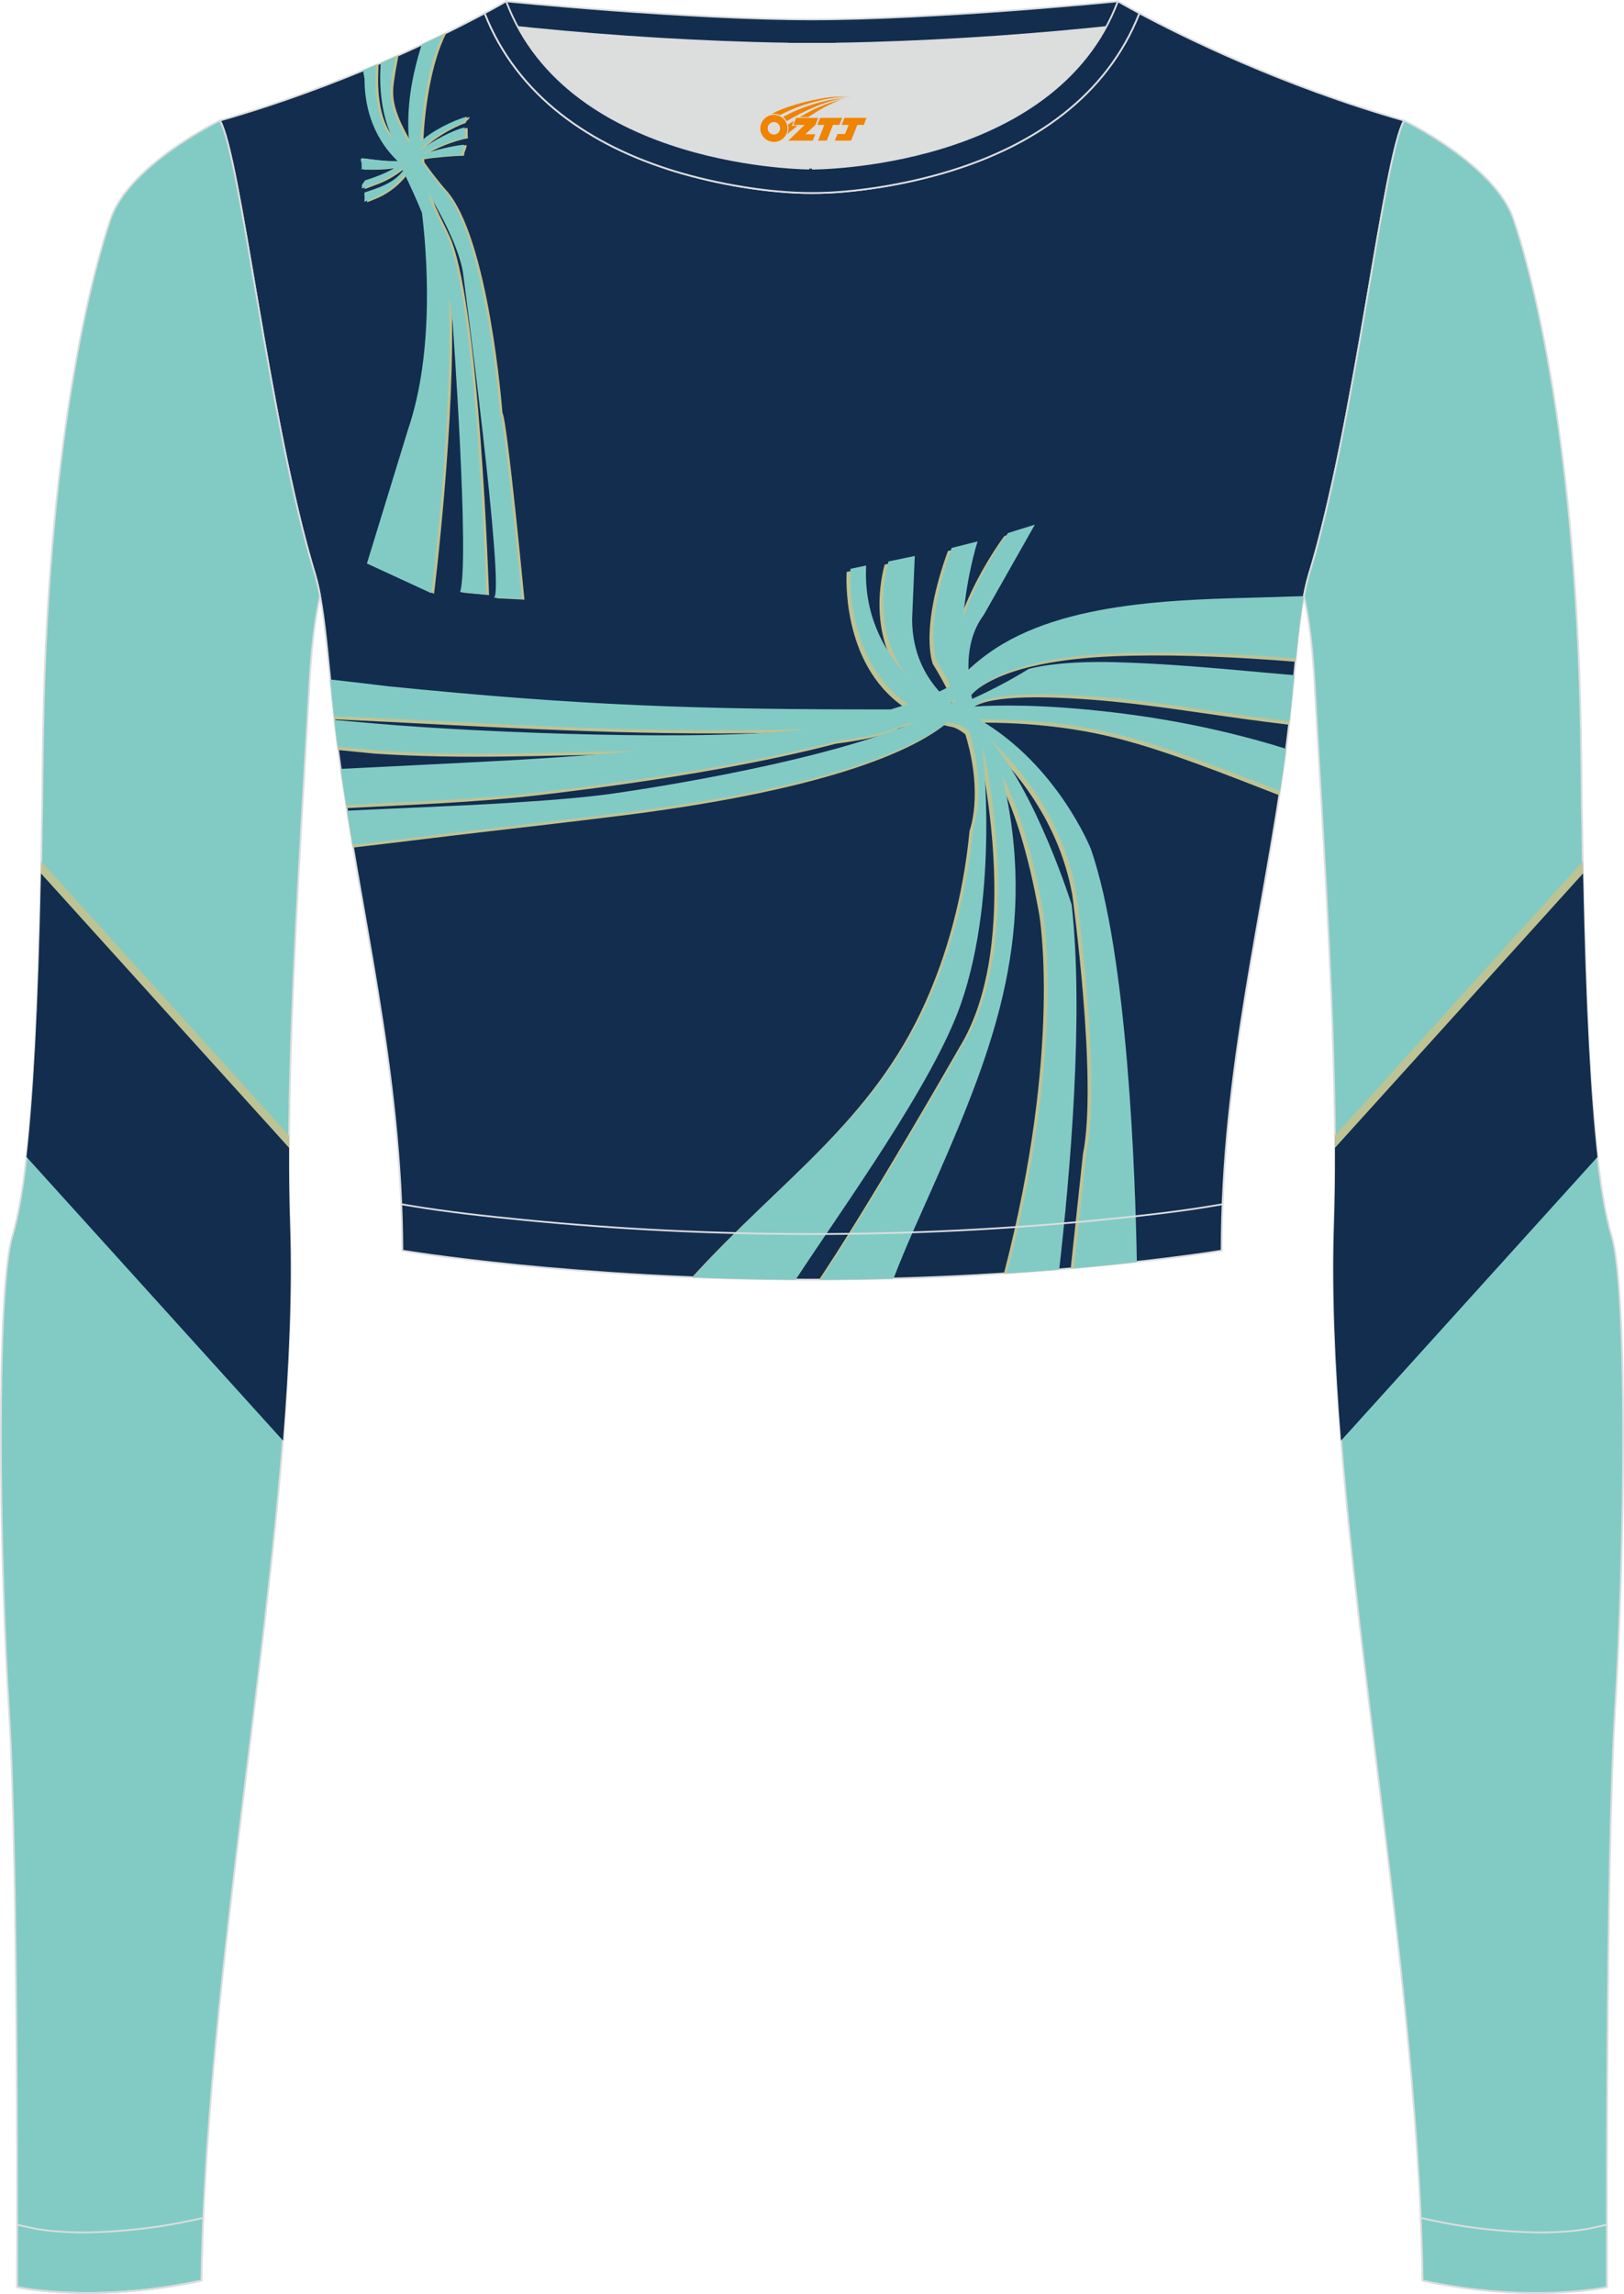 <?xml version="1.0" encoding="utf-8"?>
<!-- Generator: Adobe Illustrator 24.0.1, SVG Export Plug-In . SVG Version: 6.00 Build 0)  -->
<svg xmlns="http://www.w3.org/2000/svg" xmlns:xlink="http://www.w3.org/1999/xlink" version="1.1" id="图层_1" x="0px" y="0px" width="367.03px" height="518.23px" viewBox="0 0 367.02 518.23" enable-background="new 0 0 367.02 518.23" xml:space="preserve">
<g>
	<path fill-rule="evenodd" clip-rule="evenodd" fill="#DCDDDD" d="M113.76,2.85c0,0,45.04,4.28,69.79,4.28s70.34-3.09,70.34-3.09   S241.33,40.8,183.46,40.8C125.59,40.79,113.76,2.85,113.76,2.85z"/>
	
		<path fill-rule="evenodd" clip-rule="evenodd" fill="#132D4F" stroke="#DCDDDD" stroke-width="0.4" stroke-miterlimit="22.926" d="   M258.74,5.16l-5.47,0.6c-18.61,2.04-37.83,3.37-56.53,3.92c-2.57,0.08-5.14,0.13-7.72,0.17v0.04h-11V9.85   c-2.57-0.04-5.14-0.09-7.72-0.17c-18.7-0.55-37.91-1.88-56.53-3.92l-5.47-0.6l6.07-4.87c0,0,40.87,4.09,69.14,4.09   s69.11-4.09,69.11-4.09L258.74,5.16z"/>
	
		<path fill-rule="evenodd" clip-rule="evenodd" fill="#132D4F" stroke="#DCDDDD" stroke-width="0.4" stroke-miterlimit="22.926" d="   M109.53,2.99C100,8.09,77.36,19.36,49.69,27.23c4.75,8.32,11.09,68.5,21.5,102.51c2.53,8.27,3.06,23.55,5.19,39.52   c4.92,36.95,14.4,72.23,14.55,113.28c0,0,38.98,6.55,92.58,6.55s92.58-6.55,92.58-6.55c0-40.87,9.62-76.33,14.55-113.28   c2.13-15.97,2.66-31.26,5.19-39.52c10.41-34.02,16.76-94.19,21.5-102.51c-27.67-7.87-50.31-19.14-59.84-24.24   c-7.44,18.9-24.13,29.96-42.97,35.71c-9.35,2.85-21.14,4.92-31.01,4.91c-9.87,0.01-21.66-2.05-31.01-4.91   C133.66,32.95,116.97,21.89,109.53,2.99z"/>
	<g>
		<g>
			<path fill-rule="evenodd" clip-rule="evenodd" fill="#BEC393" d="M215.16,158.99l-0.87,0.59l-0.32-0.26l1.1-0.72L215.16,158.99     L215.16,158.99z M74.71,154.32c0.26,2.65,0.54,5.39,0.85,8.18l11.31,0.54c32.28,1.62,60.99,3.34,94.21,2.37     c-20.84,2.84-72.45,0.9-96.94-1.24l-8.48-0.75c0.22,1.93,0.46,3.88,0.72,5.84l0.02,0.18c3.8,0.38,7.97,0.79,8.23,0.81     c20.38,1.39,39.14,0.34,58.4,0.12c-11.79,1.09-24.05,1.9-36.15,2.5c-0.51,0.03-18.84,0.94-25.09,1.26l-4.71,0.24     c0.4,2.74,0.81,5.47,1.25,8.2c14.26-0.76,29.13-1.27,43.08-2.89c31.24-3.65,52.76-7.83,67.49-11.66     c6.75-0.88,11.74-2.02,14.31-3.51c0,0,0.45-0.13,1.26-0.38c0.38-0.04,0.76-0.07,1.13-0.11c-23.73,9.9-67.76,15.95-67.76,15.95     c-5.53,0.81-13.47,1.49-22.77,2.08c-12.17,0.76-24.38,1.19-36.56,1.77c0.41,2.56,0.83,5.11,1.27,7.66     c10.34-1.19,20.67-2.52,31.01-3.7c15.29-1.74,25.74-3.04,25.74-3.04c50.33-5.94,69.56-15.2,76.85-20.9     c0.66,0.17,1.34,0.33,2.04,0.46c0,0,1.06,0.25,2.74,1.58c4.16,13.58,0.96,21.79,0.96,21.79c-1.49,15.45-5.32,28.32-10,38.79     c-12.06,27-32.93,40.31-52.74,62.12c7.27,0.29,14.98,0.49,23.04,0.54c10.89-16.54,30.67-43.84,36.84-61.47     c8.91-25.46,4.89-58.41,4.84-58.82c0.12,0.5,10.44,43.84-4.29,67.81c0,0-18.5,32.39-30.28,50.3l-1.43,2.18     c5.58-0.01,11.01-0.1,16.24-0.24c2.74-7.1,6.08-14.26,9.39-21.79c13.51-30.68,23.17-56.49,14.87-91.28     c3.23,6.28,6.64,15.94,9.26,30.76c0,0,5.3,30.09-7.98,81.14c4.12-0.26,8.03-0.55,11.72-0.85c2.39-21.1,5.53-56.99,2.74-81.77     c0,0-8.12-25.86-18.86-37.68c6.55,6.02,16.81,17.83,19.85,34.72c0,0,5.8,42.04,2.41,58.61l-2.76,25.84     c5.22-0.45,9.93-0.93,14.08-1.38c-0.38-19.91-2.14-68.99-10.39-92.71c0,0-7.5-18.91-25.2-29.23c12.93-0.11,23.45,1.37,31.86,3.5     c11.68,2.96,24.69,8.22,36.8,12.91c0.49-3.18,0.96-6.36,1.39-9.56c-13.43-4.26-26.85-6.94-39.92-8.49     c-15.51-1.83-25.94-1.65-31.31-1.3c3.14-3.2,15.49-3.16,27.49-2.24c13.28,1.02,26.2,3.33,39.31,5l5.23,0.65     c0.41-3.58,0.76-7.09,1.09-10.44l-7.02-0.61c-11.24-1.03-23.26-2.12-34.49-2.4c-13.37-0.33-19.3,1.55-19.3,1.55     c-4.32,2.68-8.73,4.93-12.75,6.76c-0.06-0.3-0.13-0.6-0.19-0.91c6.36-6.9,21.34-8.93,32.84-9.41     c11.56-0.49,24.62,0.02,36.26,0.85l5.03,0.38c0.53-5.31,1.05-10.14,1.76-14.16c-4.07,0.13-11.32,0.36-12.06,0.38     c-22.26,0.53-49.72,1.68-64.47,16.4c-0.14-4.47,0.74-8.87,3.44-12.48l11.56-20.41l-6.05,1.88c0,0-6.48,8.57-10.12,19.08     c0.82-9.85,3.23-17.18,3.23-17.18l-5.86,1.48c-6.55,18.05-3.39,25.53-3.39,25.53c1.19,1.93,2.25,3.8,3.17,5.62     c-0.81,0.44-1.67,0.87-2.57,1.29c-3.01-3.32-6.15-8.63-6.15-16.36l0.6-14.27l-5.94,1.24c0,0-4.42,14.16,3.87,25.53     c-5.04-5.56-9.48-13.64-8.92-24.61l-3.54,0.74c0,0-1.55,20.57,12.95,30.55c-1.23,0.42-2.52,0.83-3.85,1.22     c-44.46,0.05-70.44-0.9-113.59-5.23C86.09,155.64,78.44,154.75,74.71,154.32z"/>
			<path fill-rule="evenodd" clip-rule="evenodd" fill="#82CBC5" d="M216,158.27l-0.87,0.59l-0.32-0.26l1.1-0.72L216,158.27     L216,158.27z M74.63,153.5c0.26,2.67,0.54,5.43,0.85,8.24l12.23,0.59c32.28,1.62,60.99,3.34,94.21,2.38     c-20.84,2.83-72.45,0.9-96.94-1.24l-9.41-0.83c0.22,1.98,0.46,3.99,0.73,6.01c4.02,0.4,8.89,0.88,9.17,0.9     c20.38,1.39,39.14,0.34,58.4,0.12c-11.79,1.09-24.05,1.89-36.15,2.5c-0.51,0.02-18.84,0.94-25.09,1.26L77,173.7     c0.39,2.74,0.81,5.47,1.24,8.2c14.55-0.79,29.77-1.28,44.02-2.94c31.24-3.65,52.76-7.83,67.5-11.66     c6.75-0.88,11.74-2.02,14.31-3.51c0,0,0.45-0.13,1.26-0.38c0.38-0.04,0.76-0.07,1.13-0.11c-23.73,9.9-67.76,15.95-67.76,15.95     c-5.53,0.81-13.47,1.49-22.77,2.08c-12.44,0.78-24.92,1.2-37.38,1.81l-0.12,0.01c0.41,2.58,0.84,5.15,1.27,7.72     c10.65-1.22,21.29-2.6,31.95-3.81c15.29-1.74,25.74-3.04,25.74-3.04c50.33-5.94,69.56-15.2,76.85-20.9     c0.66,0.17,1.34,0.33,2.04,0.46c0,0,1.06,0.25,2.74,1.58c4.16,13.58,0.96,21.79,0.96,21.79c-1.49,15.45-5.32,28.32-10,38.79     c-12.19,27.3-33.39,40.6-53.39,62.84c7.32,0.29,15.09,0.48,23.22,0.53c10.78-16.46,31.06-44.31,37.31-62.19     c8.91-25.46,4.88-58.41,4.84-58.82c0.12,0.5,10.44,43.84-4.29,67.81c0,0-18.5,32.39-30.28,50.31c-0.65,1-1.28,1.96-1.89,2.9     c5.66-0.02,11.14-0.11,16.43-0.25c2.79-7.33,6.24-14.71,9.66-22.49c13.51-30.68,23.17-56.49,14.87-91.27     c3.23,6.28,6.64,15.94,9.26,30.76c0,0,5.35,30.36-8.16,81.81c4.16-0.27,8.1-0.57,11.82-0.87c2.4-21,5.63-57.38,2.82-82.42     c0,0-8.12-25.86-18.86-37.68c6.55,6.02,16.81,17.83,19.85,34.72c0,0,5.8,42.04,2.41,58.61l-2.83,26.49     c5.27-0.46,10.01-0.95,14.16-1.41c-0.35-19.49-2.06-69.37-10.4-93.34c0,0-7.5-18.91-25.2-29.23c12.93-0.11,23.45,1.37,31.86,3.5     c11.45,2.9,24.2,8.02,36.12,12.65c0.48-3.12,0.93-6.25,1.35-9.4l0.02-0.12c-13.19-4.13-26.38-6.75-39.22-8.26     c-15.51-1.83-25.94-1.65-31.31-1.3c3.14-3.2,15.49-3.16,27.49-2.24c13.28,1.02,26.2,3.33,39.31,5.01l4.48,0.56     c0.4-3.58,0.75-7.07,1.08-10.42c-2.88-0.25-5.85-0.5-6.26-0.54c-11.24-1.03-23.26-2.12-34.49-2.4     c-13.37-0.33-19.3,1.55-19.3,1.55c-4.32,2.68-8.73,4.93-12.75,6.76c-0.06-0.3-0.13-0.6-0.19-0.91c6.36-6.9,21.34-8.93,32.84-9.41     c11.56-0.49,24.62,0.02,36.26,0.85l4.27,0.32c0.54-5.31,1.07-10.12,1.81-14.08c-4.15,0.13-10.65,0.34-11.35,0.35     c-22.26,0.53-49.72,1.68-64.47,16.4c-0.14-4.47,0.74-8.87,3.44-12.48l11.56-20.41l-6.05,1.88c0,0-6.48,8.57-10.12,19.08     c0.82-9.85,3.23-17.18,3.23-17.18l-5.86,1.48c-6.56,18.05-3.39,25.53-3.39,25.53c1.19,1.93,2.25,3.8,3.17,5.62     c-0.81,0.44-1.67,0.87-2.57,1.29c-3.01-3.32-6.15-8.63-6.15-16.36l0.6-14.27l-5.94,1.24c0,0-4.42,14.16,3.87,25.53     c-5.03-5.56-9.48-13.64-8.92-24.61l-3.54,0.74c0,0-1.55,20.57,12.95,30.55c-1.23,0.42-2.52,0.83-3.85,1.22     c-44.46,0.05-70.44-0.9-113.59-5.23C86.86,154.91,77.81,153.86,74.63,153.5z"/>
		</g>
		<g>
			<path fill-rule="evenodd" clip-rule="evenodd" fill="#BEC393" d="M104.9,35.18c-0.19-0.54,0.7-1.86,0.52-2.41     c-2.91,0.33-6.46,1.22-9.17,2.12c2.1-1.29,6.07-3.02,9.53-3.67c-0.16-0.5,0-1.85-0.15-2.34c-2.71,0.57-7.52,3.21-9.93,5.06     c0-0.11-0.01-0.22-0.01-0.33c2.55-2.43,6.4-4.71,9.6-5.86c-0.13-0.42,0.97-0.89,0.84-1.31c-3.02,0.78-8.03,3.28-10.45,5.63     c0.17-6.17,1.62-17.96,5.26-24.69c-1.53,0.75-3.17,1.54-4.91,2.36c-2.32,7.48-3.71,14.55-2.93,22.71     c-1.15-1.92-2.23-3.96-3.03-5.98c-1.28-3.21-1.38-5.31-1.08-7.68c0.26-2.09,0.67-4.21,1.08-6.33c-1.11,0.5-2.26,1-3.44,1.51     c-0.05,1.75-0.1,3.31-0.1,3.42c-0.01,4.03,0.54,9.32,2.88,14.09c-0.11-0.12-0.22-0.24-0.32-0.35c0,0-3.77-3.27-3.64-13.53     l0.09-3.16c-0.96,0.41-1.95,0.83-2.95,1.24l0.4,2.22c-0.01,5.26,1.31,12.62,7.47,18.57c-2.54,0.09-5.41-0.3-7.95-0.64     c-0.65,0.03-0.25,0.74-0.2,1.01l0.01,0.23v0.01v0.03c0.01,0.21,0.02,0.41,0.02,0.61v0.03l0.01,0.41v0.03l-0.19,0.11v0.03     c2.65,0.05,5.36,0.05,7.95-0.51c-2.12,1.37-4.67,2.27-7.07,3.05c0,0.26-0.63,0.79-0.63,1.06v0.02V42v0.32v0.02v0.02v0.02v0.03     v0.02v0.02v0.27c0.17-0.06,3.18-1.19,3.35-1.26c2.44-0.99,4.33-2.3,5.6-3.35c0.1,0.19,0.2,0.4,0.31,0.62     c-2.18,2.86-5.5,3.79-8.7,4.9v0.03v0.03l-0.01,0.24v0.03v0.03c-0.01,0.22,0.05,0.58,0.04,0.81v0.03v0.03l-0.01,0.18v0.03v0.03     l0,0c-0.01,0.2-0.02,0.41-0.03,0.61c1.18-0.49,2.42-0.93,3.54-1.53c2.58-1.37,4.41-3.27,5.54-4.73c1.01,2.07,2.44,5.12,3.93,8.75     c1.07,8.73,2.93,31.08-3.12,48.85l-9.32,30.37l14.56,6.72c0,0,5-39.98,3.95-66.74c0.38,1.88,0.67,3.75,0.86,5.59     c0,0,3.89,53.8,1.69,60.9l5.93,0.56c0,0-2.15-67.75-9.19-81.64c0,0-0.87-1.87-2.19-4.54c-0.22-0.54-0.46-1.04-0.71-1.49     c0,0-0.52-1.22-1.11-3.22c3.16,5.31,6.96,12.55,7.9,18.03c0,0,9.59,72.13,7.01,73.57l6.29,0.31c0,0-3.86-40.35-4.97-42.22     c0,0-3.02-39.89-12.87-50.44c0,0-2.22-2.51-4.75-6.09c-0.03-0.24-0.05-0.48-0.07-0.73C98.01,35.58,102.77,35.22,104.9,35.18z"/>
			<path fill-rule="evenodd" clip-rule="evenodd" fill="#82CBC5" d="M104.27,35.1c-0.19-0.54,0.7-1.86,0.53-2.41     c-2.91,0.33-6.46,1.22-9.17,2.12c2.1-1.29,6.07-3.02,9.53-3.67c-0.16-0.5,0-1.85-0.15-2.34c-2.71,0.57-7.52,3.21-9.93,5.06     c0-0.11-0.01-0.22-0.01-0.33c2.55-2.43,6.4-4.71,9.6-5.86c-0.13-0.42,0.97-0.89,0.84-1.31c-3.02,0.78-8.03,3.28-10.45,5.63     c0.16-6.01,1.55-17.36,4.99-24.17c-1.49,0.73-3.08,1.49-4.77,2.27c-2.24,7.32-3.56,14.27-2.8,22.27     c-1.15-1.92-2.23-3.96-3.03-5.98c-1.28-3.21-1.38-5.31-1.08-7.68c0.25-1.96,0.62-3.95,1.01-5.93c-1.09,0.48-2.22,0.97-3.37,1.47     c-0.05,1.6-0.09,2.96-0.09,3.06c-0.01,4.03,0.54,9.32,2.88,14.09c-0.11-0.12-0.22-0.24-0.32-0.35c0,0-3.77-3.27-3.64-13.53     l0.08-2.81c-0.94,0.4-1.91,0.8-2.88,1.21l0.34,1.9c-0.01,5.26,1.31,12.62,7.47,18.57c-2.54,0.09-5.41-0.3-7.95-0.64     c-0.65,0.03-0.26,0.74-0.2,1.01l0.01,0.23v0.01v0.03c0.01,0.21,0.02,0.41,0.02,0.61v0.03l0.01,0.41v0.03l-0.19,0.11v0.03     c2.65,0.05,5.36,0.05,7.95-0.51c-2.13,1.37-4.67,2.27-7.07,3.05c0,0.26-0.63,0.79-0.63,1.06v0.02v0.02v0.32v0.02v0.03v0.02v0.02     v0.02v0.02v0.27c0.17-0.06,3.18-1.19,3.35-1.26c2.44-0.99,4.33-2.3,5.6-3.35c0.1,0.19,0.2,0.4,0.31,0.62     c-2.18,2.86-5.5,3.79-8.7,4.9v0.03v0.03l-0.01,0.24v0.03v0.03c-0.01,0.22,0.05,0.58,0.04,0.81v0.03v0.03l-0.01,0.18v0.03v0.03     l0,0c-0.01,0.2-0.02,0.41-0.03,0.61c1.18-0.49,2.42-0.93,3.54-1.53c2.58-1.37,4.41-3.27,5.54-4.73c1.01,2.07,2.44,5.12,3.93,8.75     c1.07,8.73,2.93,31.08-3.12,48.85l-9.32,30.37l14.56,6.72c0,0,5-39.98,3.95-66.74c0.38,1.88,0.67,3.75,0.86,5.59     c0,0,3.89,53.8,1.69,60.9l5.93,0.56c0,0-2.15-67.75-9.19-81.64c0,0-0.87-1.88-2.19-4.55c-0.22-0.54-0.46-1.04-0.71-1.49     c0,0-0.52-1.22-1.11-3.22c3.16,5.31,6.96,12.55,7.9,18.03c0,0,9.59,72.13,7.02,73.57l6.29,0.31c0,0-3.86-40.35-4.97-42.22     c0,0-3.02-39.89-12.87-50.44c0,0-2.22-2.51-4.75-6.1c-0.03-0.24-0.05-0.48-0.08-0.73C97.39,35.5,102.15,35.13,104.27,35.1z"/>
		</g>
	</g>
	
		<path fill-rule="evenodd" clip-rule="evenodd" fill="#82CBC5" stroke="#DCDDDD" stroke-width="0.4" stroke-miterlimit="22.926" d="   M317.33,27.23c0,0,20.55,9.93,24.74,22.3s14.56,50.77,15.29,121.02s3.28,96.45,6.92,108.83s2.91,71.7,0.73,107.01   c-2.18,35.3-1.82,130.3-1.82,130.3s-17.11,3.82-41.67-1.46c-1.26-78.2-22.24-172.66-20.02-238.76c1.17-34.86-2.6-88.69-4.18-118.11   c-0.4-7.41-0.88-15.82-2.63-23.72c0.34-1.82,0.72-3.46,1.15-4.89C306.24,95.73,312.58,35.55,317.33,27.23z"/>
	<g>
		<path fill-rule="evenodd" clip-rule="evenodd" fill="#BEC393" d="M357.71,194.63l-56.02,61.94c0.06,6.9,0.01,13.47-0.19,19.49    l56.67-62.65C358,207.63,357.84,201.39,357.71,194.63z"/>
		<path fill-rule="evenodd" clip-rule="evenodd" fill="#132D4F" d="M357.77,197.32l-56.06,61.98c0.03,6.06-0.04,11.84-0.22,17.17    c-0.5,15.04,0.19,31.54,1.58,48.99l57.96-64.08C359.54,248.2,358.41,228.34,357.77,197.32z"/>
	</g>
	
		<path fill-rule="evenodd" clip-rule="evenodd" fill="#82CBC5" stroke="#DCDDDD" stroke-width="0.4" stroke-miterlimit="22.926" d="   M49.69,27.23c0,0-20.56,9.93-24.74,22.3S10.39,100.3,9.66,170.55C8.94,240.79,6.39,267,2.75,279.37   c-3.64,12.38-2.91,71.7-0.73,107.01c2.18,35.3,1.82,130.3,1.82,130.3s17.11,3.82,41.67-1.46c1.26-78.2,22.24-172.66,20.02-238.76   c-1.17-34.86,2.6-88.69,4.18-118.11c0.4-7.41,0.88-15.82,2.63-23.72c-0.34-1.82-0.72-3.46-1.15-4.89   C60.79,95.73,54.44,35.55,49.69,27.23z"/>
	<g>
		<path fill-rule="evenodd" clip-rule="evenodd" fill="#BEC393" d="M9.31,194.63l56.02,61.94c-0.06,6.9-0.01,13.47,0.19,19.49    L8.85,213.4C9.03,207.63,9.18,201.39,9.31,194.63z"/>
		<path fill-rule="evenodd" clip-rule="evenodd" fill="#132D4F" d="M9.26,197.32l56.06,61.98c-0.03,6.06,0.04,11.84,0.22,17.17    c0.5,15.04-0.19,31.54-1.58,48.99L5.98,261.37C7.48,248.2,8.61,228.34,9.26,197.32z"/>
	</g>
	
		<path fill-rule="evenodd" clip-rule="evenodd" fill="#82CBC5" stroke="#DCDDDD" stroke-width="0.4" stroke-miterlimit="22.926" d="   M3.86,502.59c0,8.69-0.02,14.09-0.02,14.09s17.11,3.82,41.67-1.46c0.08-4.67,0.22-9.39,0.43-14.16l-3.32,0.71   c-9.81,2.11-25.74,3.72-35.8,1.48L3.86,502.59z"/>
	<path fill="none" stroke="#DCDDDD" stroke-width="0.4" stroke-miterlimit="22.926" d="M3.84,516.68c0,0,17.11,3.82,41.67-1.46"/>
	
		<path fill-rule="evenodd" clip-rule="evenodd" fill="#132D4F" stroke="#DCDDDD" stroke-width="0.4" stroke-miterlimit="22.926" d="   M114.39,0.29c0,0-1.72,1.01-4.86,2.69c7.44,18.9,24.13,29.96,42.97,35.71c9.36,2.85,21.14,4.92,31.02,4.91   c9.87,0.01,21.66-2.05,31.01-4.91c18.84-5.75,35.53-16.81,42.97-35.71c-3.14-1.68-4.86-2.69-4.86-2.69   c-14.32,38.03-69.13,37.81-69.13,37.81S128.71,38.33,114.39,0.29z"/>
	<path fill="none" stroke="#DCDDDD" stroke-width="0.4" stroke-miterlimit="22.926" d="M276.3,272.05l-1.93,0.33   c-8.4,1.42-17.16,2.36-25.63,3.21c-21.64,2.15-43.49,3.2-65.23,3.2c-21.73,0-43.55-1.05-65.17-3.2   c-8.49-0.84-17.27-1.79-25.69-3.21l-1.96-0.33"/>
	
		<path fill-rule="evenodd" clip-rule="evenodd" fill="#82CBC5" stroke="#DCDDDD" stroke-width="0.4" stroke-miterlimit="22.926" d="   M363.16,502.59c0,8.69,0.02,14.09,0.02,14.09s-17.11,3.82-41.67-1.46c-0.08-4.67-0.22-9.39-0.43-14.16l3.32,0.71   c9.81,2.11,25.74,3.72,35.8,1.48L363.16,502.59z"/>
	
</g>
<g id="图层_x0020_1">
	<path fill="#F08300" d="M172.01,30.03c0.416,1.136,1.472,1.984,2.752,2.032c0.144,0,0.304,0,0.448-0.016h0.016   c0.016,0,0.064,0,0.128-0.016c0.032,0,0.048-0.016,0.08-0.016c0.064-0.016,0.144-0.032,0.224-0.048c0.016,0,0.016,0,0.032,0   c0.192-0.048,0.4-0.112,0.576-0.208c0.192-0.096,0.4-0.224,0.608-0.384c0.672-0.56,1.104-1.408,1.104-2.352   c0-0.224-0.032-0.448-0.08-0.672l0,0C177.85,28.15,177.8,27.98,177.72,27.8C177.25,26.71,176.17,25.95,174.9,25.95C173.21,25.95,171.83,27.32,171.83,29.02C171.83,29.37,171.89,29.71,172.01,30.03L172.01,30.03L172.01,30.03z M176.31,29.05L176.31,29.05C176.28,29.83,175.62,30.43,174.84,30.39C174.05,30.36,173.46,29.71,173.49,28.92c0.032-0.784,0.688-1.376,1.472-1.344   C175.73,27.61,176.34,28.28,176.31,29.05L176.31,29.05z"/>
	<polygon fill="#F08300" points="190.34,26.63 ,189.7,28.22 ,188.26,28.22 ,186.84,31.77 ,184.89,31.77 ,186.29,28.22 ,184.71,28.22    ,185.35,26.63"/>
	<path fill="#F08300" d="M192.31,21.9c-1.008-0.096-3.024-0.144-5.056,0.112c-2.416,0.304-5.152,0.912-7.616,1.664   C177.59,24.28,175.72,25,174.37,25.77C174.57,25.74,174.76,25.72,174.95,25.72c0.48,0,0.944,0.112,1.36,0.288   C180.41,23.69,187.61,21.64,192.31,21.9L192.31,21.9L192.31,21.9z"/>
	<path fill="#F08300" d="M177.78,27.37c4-2.368,8.88-4.672,13.488-5.248c-4.608,0.288-10.224,2-14.288,4.304   C177.3,26.68,177.57,27,177.78,27.37C177.78,27.37,177.78,27.37,177.78,27.37z"/>
	<polygon fill="#F08300" points="195.83,26.63 ,195.21,28.22 ,193.75,28.22 ,192.34,31.77 ,191.88,31.77 ,190.37,31.77 ,188.68,31.77    ,189.27,30.27 ,190.98,30.27 ,191.8,28.22 ,190.21,28.22 ,190.85,26.63"/>
	<polygon fill="#F08300" points="184.92,26.63 ,184.28,28.22 ,181.99,30.33 ,184.25,30.33 ,183.67,31.77 ,178.18,31.77 ,181.85,28.22    ,179.27,28.22 ,179.91,26.63"/>
	<path fill="#F08300" d="M190.2,22.49c-3.376,0.752-6.464,2.192-9.424,3.952h1.888C185.09,24.87,187.43,23.44,190.2,22.49z    M179.4,27.31C178.77,27.69,178.71,27.74,178.1,28.15c0.064,0.256,0.112,0.544,0.112,0.816c0,0.496-0.112,0.976-0.32,1.392   c0.176-0.16,0.32-0.304,0.432-0.4c0.272-0.24,0.768-0.64,1.6-1.296l0.32-0.256H178.92l0,0L179.4,27.31L179.4,27.31L179.4,27.31z"/>
</g>
</svg>